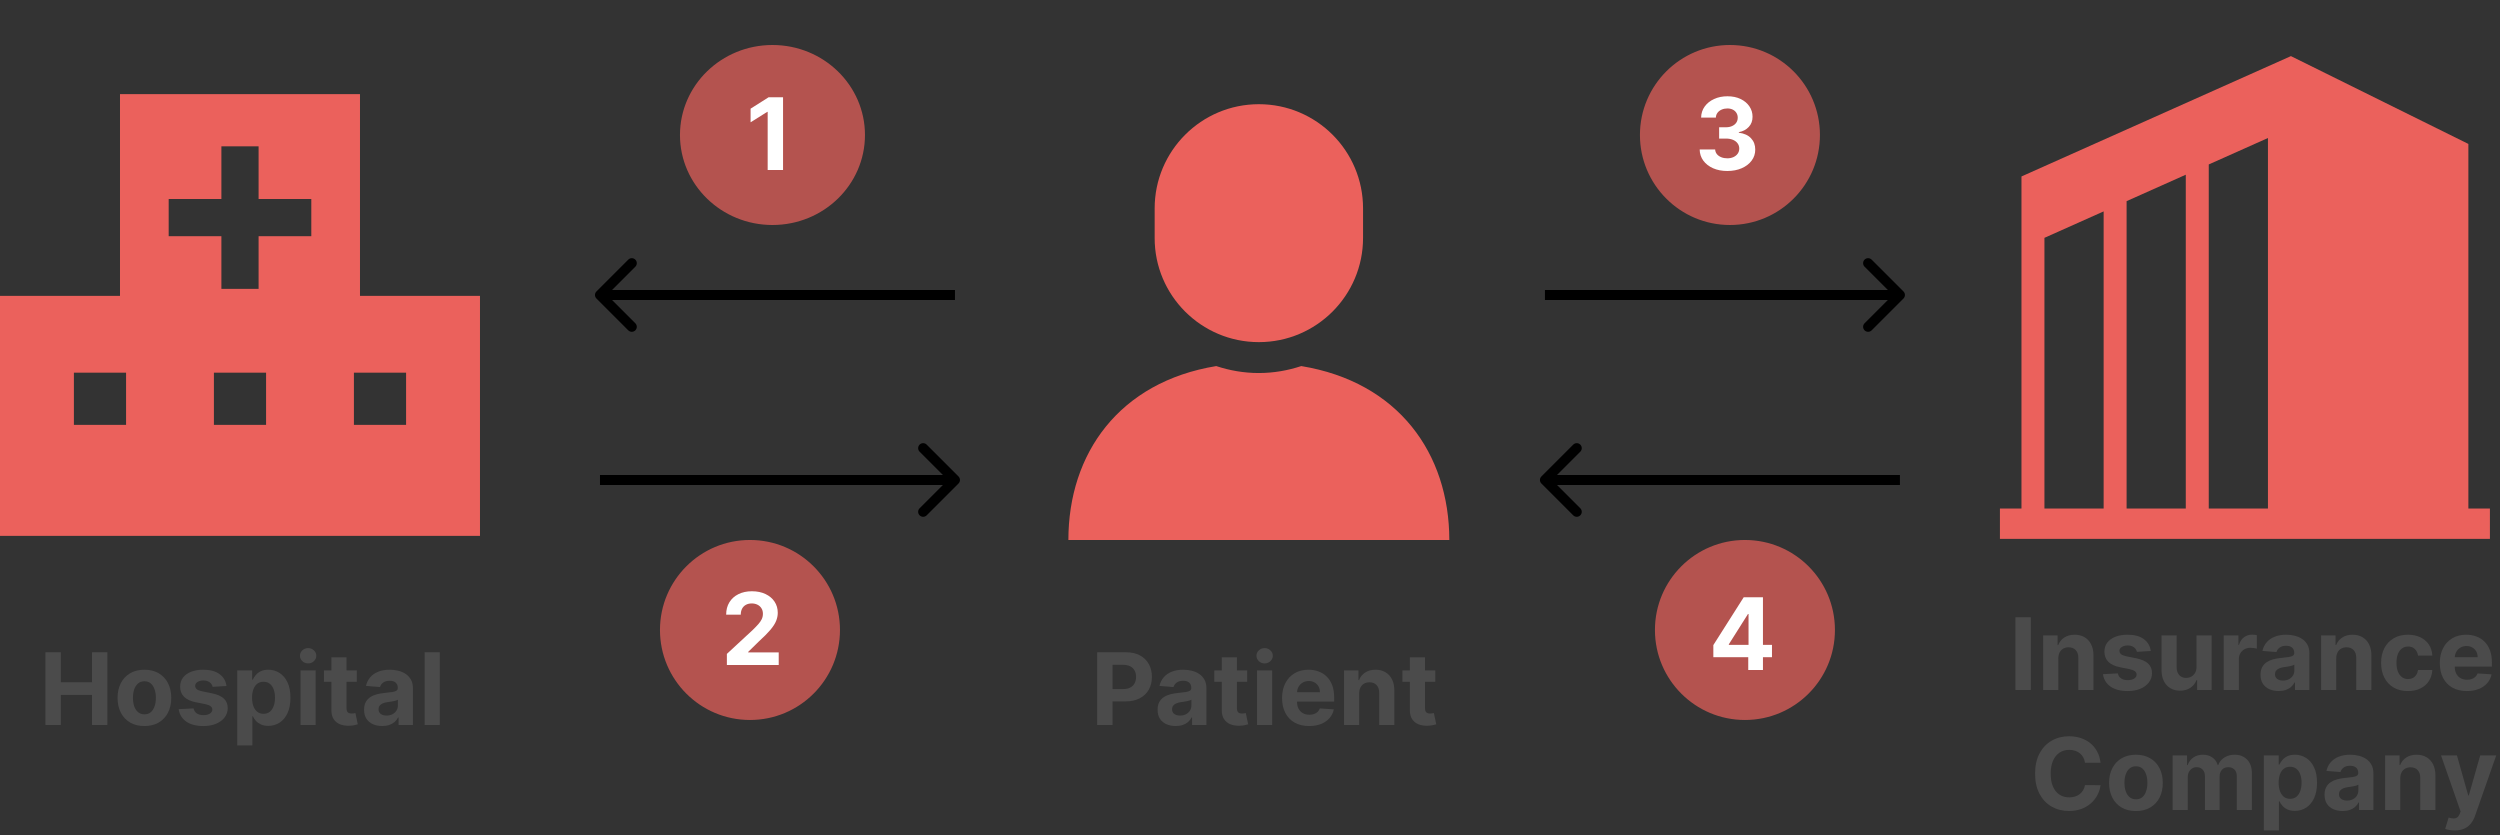 <svg width="500" height="167" viewBox="0 0 500 167" fill="none" xmlns="http://www.w3.org/2000/svg">
<rect x="0" y="0" width="500" height="167" fill="#333333" stroke="none"/>
<path d="M87.956 130.45V144.995H84.93V130.45H87.956Z" fill="#4B4B4B"/>
<path d="M76.439 145.201C75.743 145.201 75.123 145.08 74.579 144.839C74.034 144.593 73.603 144.23 73.286 143.752C72.974 143.269 72.817 142.668 72.817 141.948C72.817 141.342 72.928 140.833 73.151 140.421C73.374 140.009 73.677 139.678 74.06 139.427C74.444 139.176 74.879 138.986 75.367 138.859C75.859 138.731 76.376 138.641 76.915 138.589C77.55 138.522 78.061 138.461 78.449 138.404C78.838 138.343 79.119 138.253 79.294 138.134C79.47 138.016 79.557 137.841 79.557 137.609V137.566C79.557 137.116 79.415 136.768 79.131 136.522C78.852 136.276 78.454 136.153 77.938 136.153C77.394 136.153 76.96 136.273 76.638 136.515C76.316 136.752 76.103 137.05 75.999 137.41L73.201 137.182C73.343 136.52 73.622 135.947 74.039 135.464C74.456 134.976 74.993 134.602 75.651 134.342C76.314 134.076 77.081 133.944 77.952 133.944C78.558 133.944 79.138 134.015 79.692 134.157C80.251 134.299 80.746 134.519 81.177 134.817C81.612 135.116 81.956 135.499 82.207 135.968C82.457 136.432 82.583 136.988 82.583 137.637V144.995H79.714V143.482H79.628C79.453 143.823 79.219 144.124 78.925 144.384C78.632 144.64 78.279 144.841 77.867 144.988C77.455 145.13 76.979 145.201 76.439 145.201ZM77.306 143.113C77.751 143.113 78.144 143.025 78.485 142.85C78.826 142.67 79.093 142.429 79.287 142.126C79.482 141.823 79.579 141.479 79.579 141.096V139.938C79.484 140 79.354 140.057 79.188 140.109C79.027 140.156 78.845 140.201 78.641 140.244C78.438 140.281 78.234 140.317 78.03 140.35C77.827 140.379 77.642 140.405 77.476 140.428C77.121 140.48 76.811 140.563 76.546 140.677C76.281 140.79 76.075 140.944 75.928 141.138C75.781 141.328 75.708 141.565 75.708 141.849C75.708 142.261 75.857 142.575 76.155 142.793C76.458 143.006 76.842 143.113 77.306 143.113Z" fill="#4B4B4B"/>
<path d="M71.358 134.086V136.359H64.788V134.086H71.358ZM66.28 131.472H69.305V141.643C69.305 141.922 69.348 142.14 69.433 142.296C69.518 142.448 69.637 142.554 69.788 142.616C69.945 142.677 70.124 142.708 70.328 142.708C70.47 142.708 70.612 142.696 70.754 142.672C70.896 142.644 71.005 142.623 71.081 142.609L71.557 144.86C71.405 144.907 71.192 144.962 70.918 145.023C70.643 145.09 70.309 145.13 69.916 145.144C69.187 145.172 68.548 145.075 67.998 144.853C67.454 144.63 67.03 144.285 66.727 143.816C66.424 143.347 66.275 142.755 66.28 142.04V131.472Z" fill="#4B4B4B"/>
<path d="M60.106 144.995V134.086H63.132V144.995H60.106ZM61.626 132.68C61.176 132.68 60.79 132.531 60.468 132.232C60.151 131.929 59.992 131.567 59.992 131.146C59.992 130.729 60.151 130.371 60.468 130.073C60.79 129.77 61.176 129.619 61.626 129.619C62.076 129.619 62.459 129.77 62.776 130.073C63.099 130.371 63.26 130.729 63.26 131.146C63.26 131.567 63.099 131.929 62.776 132.232C62.459 132.531 62.076 132.68 61.626 132.68Z" fill="#4B4B4B"/>
<path d="M47.45 149.086V134.086H50.433V135.918H50.568C50.7 135.625 50.892 135.326 51.143 135.023C51.399 134.716 51.73 134.46 52.137 134.256C52.549 134.048 53.061 133.944 53.671 133.944C54.467 133.944 55.201 134.152 55.873 134.569C56.545 134.981 57.083 135.603 57.485 136.437C57.888 137.265 58.089 138.305 58.089 139.555C58.089 140.771 57.892 141.799 57.499 142.637C57.111 143.47 56.581 144.102 55.909 144.533C55.241 144.959 54.493 145.173 53.664 145.173C53.077 145.173 52.578 145.075 52.166 144.881C51.758 144.687 51.425 144.443 51.164 144.15C50.904 143.852 50.705 143.551 50.568 143.248H50.475V149.086H47.45ZM50.411 139.54C50.411 140.189 50.501 140.755 50.681 141.238C50.861 141.721 51.122 142.097 51.463 142.367C51.803 142.632 52.218 142.765 52.706 142.765C53.198 142.765 53.615 142.63 53.956 142.36C54.296 142.085 54.554 141.707 54.73 141.224C54.91 140.736 54.999 140.175 54.999 139.54C54.999 138.911 54.912 138.357 54.737 137.879C54.562 137.4 54.303 137.026 53.963 136.756C53.622 136.486 53.203 136.352 52.706 136.352C52.213 136.352 51.796 136.482 51.456 136.742C51.119 137.003 50.861 137.372 50.681 137.85C50.501 138.328 50.411 138.892 50.411 139.54Z" fill="#4B4B4B"/>
<path d="M45.296 137.197L42.526 137.367C42.479 137.13 42.377 136.917 42.221 136.728C42.065 136.534 41.858 136.38 41.603 136.266C41.352 136.148 41.051 136.089 40.701 136.089C40.232 136.089 39.837 136.188 39.515 136.387C39.193 136.581 39.032 136.842 39.032 137.168C39.032 137.429 39.136 137.649 39.344 137.829C39.553 138.009 39.91 138.153 40.417 138.262L42.391 138.66C43.452 138.878 44.242 139.228 44.763 139.711C45.284 140.194 45.545 140.828 45.545 141.614C45.545 142.329 45.334 142.957 44.913 143.496C44.496 144.036 43.923 144.458 43.194 144.761C42.469 145.059 41.634 145.208 40.687 145.208C39.242 145.208 38.092 144.907 37.235 144.306C36.383 143.7 35.883 142.876 35.736 141.834L38.712 141.678C38.802 142.119 39.02 142.455 39.366 142.687C39.711 142.914 40.154 143.028 40.694 143.028C41.224 143.028 41.65 142.926 41.972 142.722C42.299 142.514 42.465 142.246 42.469 141.92C42.465 141.645 42.349 141.42 42.121 141.245C41.894 141.065 41.544 140.928 41.07 140.833L39.181 140.457C38.116 140.244 37.322 139.874 36.802 139.349C36.286 138.823 36.028 138.153 36.028 137.339C36.028 136.638 36.217 136.034 36.596 135.528C36.979 135.021 37.517 134.63 38.208 134.356C38.904 134.081 39.718 133.944 40.651 133.944C42.029 133.944 43.113 134.235 43.904 134.817C44.699 135.4 45.163 136.193 45.296 137.197Z" fill="#4B4B4B"/>
<path d="M28.883 145.208C27.779 145.208 26.825 144.974 26.02 144.505C25.22 144.031 24.602 143.373 24.167 142.53C23.731 141.683 23.513 140.7 23.513 139.583C23.513 138.456 23.731 137.471 24.167 136.629C24.602 135.781 25.22 135.123 26.02 134.654C26.825 134.181 27.779 133.944 28.883 133.944C29.986 133.944 30.938 134.181 31.738 134.654C32.543 135.123 33.163 135.781 33.599 136.629C34.034 137.471 34.252 138.456 34.252 139.583C34.252 140.7 34.034 141.683 33.599 142.53C33.163 143.373 32.543 144.031 31.738 144.505C30.938 144.974 29.986 145.208 28.883 145.208ZM28.897 142.864C29.399 142.864 29.818 142.722 30.154 142.438C30.49 142.149 30.743 141.756 30.914 141.259C31.089 140.762 31.177 140.196 31.177 139.562C31.177 138.927 31.089 138.361 30.914 137.864C30.743 137.367 30.49 136.974 30.154 136.685C29.818 136.396 29.399 136.252 28.897 136.252C28.39 136.252 27.964 136.396 27.618 136.685C27.277 136.974 27.02 137.367 26.844 137.864C26.674 138.361 26.589 138.927 26.589 139.562C26.589 140.196 26.674 140.762 26.844 141.259C27.02 141.756 27.277 142.149 27.618 142.438C27.964 142.722 28.39 142.864 28.897 142.864Z" fill="#4B4B4B"/>
<path d="M9.089 144.995V130.45H12.164V136.451H18.407V130.45H21.475V144.995H18.407V138.987H12.164V144.995H9.089Z" fill="#4B4B4B"/>
<path d="M287.052 134.086V136.359H280.482V134.086H287.052ZM281.973 131.472H284.999V141.643C284.999 141.922 285.042 142.14 285.127 142.296C285.212 142.448 285.33 142.554 285.482 142.616C285.638 142.677 285.818 142.708 286.022 142.708C286.164 142.708 286.306 142.696 286.448 142.672C286.59 142.644 286.699 142.623 286.775 142.609L287.25 144.86C287.099 144.907 286.886 144.962 286.611 145.023C286.337 145.09 286.003 145.13 285.61 145.144C284.881 145.172 284.241 145.075 283.692 144.853C283.148 144.63 282.724 144.285 282.421 143.816C282.118 143.347 281.969 142.755 281.973 142.04V131.472Z" fill="#4B4B4B"/>
<path d="M271.833 138.688V144.995H268.808V134.086H271.691V136.011H271.819C272.06 135.376 272.465 134.874 273.033 134.505C273.602 134.131 274.291 133.944 275.1 133.944C275.858 133.944 276.518 134.11 277.082 134.441C277.645 134.772 278.083 135.246 278.396 135.861C278.708 136.472 278.864 137.201 278.864 138.049V144.995H275.839V138.589C275.844 137.921 275.673 137.4 275.327 137.026C274.982 136.647 274.506 136.458 273.9 136.458C273.493 136.458 273.133 136.546 272.82 136.721C272.513 136.896 272.271 137.152 272.096 137.488C271.926 137.819 271.838 138.219 271.833 138.688Z" fill="#4B4B4B"/>
<path d="M261.826 145.208C260.704 145.208 259.738 144.981 258.928 144.526C258.123 144.067 257.503 143.418 257.067 142.58C256.632 141.737 256.414 140.741 256.414 139.59C256.414 138.468 256.632 137.483 257.067 136.636C257.503 135.788 258.116 135.128 258.907 134.654C259.702 134.181 260.635 133.944 261.705 133.944C262.425 133.944 263.095 134.06 263.715 134.292C264.34 134.519 264.885 134.862 265.349 135.322C265.817 135.781 266.182 136.359 266.442 137.055C266.703 137.746 266.833 138.556 266.833 139.484V140.315H257.621V138.44H263.985C263.985 138.004 263.89 137.618 263.701 137.282C263.512 136.946 263.249 136.683 262.913 136.494C262.581 136.299 262.195 136.202 261.755 136.202C261.296 136.202 260.888 136.309 260.533 136.522C260.183 136.73 259.908 137.012 259.71 137.367C259.511 137.718 259.409 138.108 259.404 138.539V140.322C259.404 140.861 259.504 141.328 259.702 141.721C259.906 142.114 260.192 142.417 260.562 142.63C260.931 142.843 261.369 142.95 261.876 142.95C262.212 142.95 262.52 142.902 262.799 142.807C263.078 142.713 263.317 142.571 263.516 142.381C263.715 142.192 263.867 141.96 263.971 141.685L266.769 141.87C266.627 142.542 266.336 143.129 265.896 143.631C265.46 144.129 264.897 144.517 264.205 144.796C263.519 145.071 262.726 145.208 261.826 145.208Z" fill="#4B4B4B"/>
<path d="M251.405 144.995V134.086H254.431V144.995H251.405ZM252.925 132.68C252.475 132.68 252.089 132.531 251.767 132.232C251.45 131.929 251.292 131.567 251.292 131.146C251.292 130.729 251.45 130.371 251.767 130.073C252.089 129.77 252.475 129.619 252.925 129.619C253.375 129.619 253.758 129.77 254.076 130.073C254.398 130.371 254.559 130.729 254.559 131.146C254.559 131.567 254.398 131.929 254.076 132.232C253.758 132.531 253.375 132.68 252.925 132.68Z" fill="#4B4B4B"/>
<path d="M249.434 134.086V136.359H242.865V134.086H249.434ZM244.356 131.472H247.382V141.643C247.382 141.922 247.424 142.14 247.51 142.296C247.595 142.448 247.713 142.554 247.865 142.616C248.021 142.677 248.201 142.708 248.405 142.708C248.547 142.708 248.689 142.696 248.831 142.672C248.973 142.644 249.082 142.623 249.157 142.609L249.633 144.86C249.482 144.907 249.269 144.962 248.994 145.023C248.719 145.09 248.386 145.13 247.993 145.144C247.263 145.172 246.624 145.075 246.075 144.853C245.53 144.63 245.107 144.285 244.804 143.816C244.501 143.347 244.351 142.755 244.356 142.04V131.472Z" fill="#4B4B4B"/>
<path d="M235.141 145.201C234.445 145.201 233.825 145.08 233.28 144.839C232.736 144.593 232.305 144.23 231.988 143.752C231.675 143.269 231.519 142.668 231.519 141.948C231.519 141.342 231.63 140.833 231.853 140.421C232.075 140.009 232.378 139.678 232.762 139.427C233.145 139.176 233.581 138.986 234.069 138.859C234.561 138.731 235.077 138.641 235.617 138.589C236.251 138.522 236.763 138.461 237.151 138.404C237.539 138.343 237.821 138.253 237.996 138.134C238.171 138.016 238.259 137.841 238.259 137.609V137.566C238.259 137.116 238.117 136.768 237.833 136.522C237.553 136.276 237.156 136.153 236.64 136.153C236.095 136.153 235.662 136.273 235.34 136.515C235.018 136.752 234.805 137.05 234.701 137.41L231.902 137.182C232.044 136.52 232.324 135.947 232.74 135.464C233.157 134.976 233.694 134.602 234.353 134.342C235.015 134.076 235.783 133.944 236.654 133.944C237.26 133.944 237.84 134.015 238.394 134.157C238.953 134.299 239.447 134.519 239.878 134.817C240.314 135.116 240.657 135.499 240.908 135.968C241.159 136.432 241.284 136.988 241.284 137.637V144.995H238.415V143.482H238.33C238.155 143.823 237.92 144.124 237.627 144.384C237.333 144.64 236.98 144.841 236.569 144.988C236.157 145.13 235.681 145.201 235.141 145.201ZM236.007 143.113C236.453 143.113 236.846 143.025 237.186 142.85C237.527 142.67 237.795 142.429 237.989 142.126C238.183 141.823 238.28 141.479 238.28 141.096V139.938C238.185 140 238.055 140.057 237.89 140.109C237.729 140.156 237.546 140.201 237.343 140.244C237.139 140.281 236.935 140.317 236.732 140.35C236.528 140.379 236.344 140.405 236.178 140.428C235.823 140.48 235.513 140.563 235.247 140.677C234.982 140.79 234.776 140.944 234.63 141.138C234.483 141.328 234.409 141.565 234.409 141.849C234.409 142.261 234.559 142.575 234.857 142.793C235.16 143.006 235.543 143.113 236.007 143.113Z" fill="#4B4B4B"/>
<path d="M219.431 144.995V130.45H225.169C226.273 130.45 227.213 130.66 227.989 131.082C228.766 131.498 229.357 132.078 229.765 132.822C230.177 133.561 230.382 134.413 230.382 135.379C230.382 136.345 230.174 137.197 229.757 137.936C229.341 138.674 228.737 139.249 227.946 139.661C227.16 140.073 226.209 140.279 225.091 140.279H221.434V137.815H224.594C225.186 137.815 225.674 137.713 226.057 137.509C226.445 137.301 226.734 137.015 226.924 136.65C227.118 136.281 227.215 135.857 227.215 135.379C227.215 134.896 227.118 134.474 226.924 134.114C226.734 133.75 226.445 133.468 226.057 133.269C225.669 133.066 225.177 132.964 224.58 132.964H222.506V144.995H219.431Z" fill="#4B4B4B"/>
<path d="M490.942 166.086C490.558 166.086 490.198 166.056 489.862 165.994C489.531 165.937 489.256 165.864 489.038 165.774L489.72 163.515C490.075 163.624 490.395 163.683 490.679 163.693C490.968 163.702 491.216 163.636 491.425 163.494C491.638 163.352 491.81 163.111 491.943 162.77L492.121 162.308L488.207 151.086H491.389L493.648 159.098H493.761L496.041 151.086H499.244L495.004 163.174C494.801 163.762 494.524 164.273 494.173 164.709C493.828 165.149 493.39 165.487 492.859 165.724C492.329 165.966 491.69 166.086 490.942 166.086Z" fill="#4B4B4B"/>
<path d="M480.049 155.689V161.995H477.023V151.086H479.906V153.011H480.034C480.276 152.377 480.681 151.875 481.249 151.505C481.817 151.131 482.506 150.944 483.316 150.944C484.073 150.944 484.734 151.11 485.297 151.441C485.861 151.773 486.299 152.246 486.611 152.862C486.924 153.473 487.08 154.202 487.08 155.049V161.995H484.054V155.589C484.059 154.922 483.888 154.401 483.543 154.027C483.197 153.648 482.721 153.459 482.115 153.459C481.708 153.459 481.348 153.546 481.036 153.721C480.728 153.897 480.486 154.152 480.311 154.488C480.141 154.82 480.053 155.22 480.049 155.689Z" fill="#4B4B4B"/>
<path d="M468.532 162.201C467.836 162.201 467.216 162.081 466.672 161.839C466.127 161.593 465.696 161.231 465.379 160.753C465.066 160.27 464.91 159.668 464.91 158.949C464.91 158.343 465.021 157.834 465.244 157.422C465.467 157.01 465.77 156.678 466.153 156.427C466.537 156.176 466.972 155.987 467.46 155.859C467.952 155.731 468.468 155.641 469.008 155.589C469.643 155.523 470.154 155.461 470.542 155.405C470.931 155.343 471.212 155.253 471.387 155.135C471.563 155.016 471.65 154.841 471.65 154.609V154.566C471.65 154.117 471.508 153.769 471.224 153.522C470.945 153.276 470.547 153.153 470.031 153.153C469.486 153.153 469.053 153.274 468.731 153.515C468.409 153.752 468.196 154.05 468.092 154.41L465.294 154.183C465.436 153.52 465.715 152.947 466.132 152.464C466.548 151.977 467.086 151.602 467.744 151.342C468.407 151.077 469.174 150.944 470.045 150.944C470.651 150.944 471.231 151.015 471.785 151.157C472.344 151.299 472.839 151.52 473.27 151.818C473.705 152.116 474.048 152.5 474.299 152.968C474.55 153.432 474.676 153.989 474.676 154.638V161.995H471.806V160.483H471.721C471.546 160.824 471.312 161.124 471.018 161.385C470.725 161.64 470.372 161.842 469.96 161.988C469.548 162.13 469.072 162.201 468.532 162.201ZM469.399 160.113C469.844 160.113 470.237 160.026 470.578 159.851C470.919 159.671 471.186 159.429 471.38 159.126C471.574 158.823 471.672 158.48 471.672 158.096V156.939C471.577 157 471.447 157.057 471.281 157.109C471.12 157.156 470.938 157.201 470.734 157.244C470.53 157.282 470.327 157.317 470.123 157.351C469.92 157.379 469.735 157.405 469.569 157.429C469.214 157.481 468.904 157.564 468.639 157.677C468.374 157.791 468.168 157.945 468.021 158.139C467.874 158.328 467.801 158.565 467.801 158.849C467.801 159.261 467.95 159.576 468.248 159.794C468.551 160.007 468.935 160.113 469.399 160.113Z" fill="#4B4B4B"/>
<path d="M452.765 166.086V151.086H455.748V152.919H455.883C456.016 152.625 456.207 152.327 456.458 152.024C456.714 151.716 457.045 151.46 457.453 151.257C457.865 151.049 458.376 150.944 458.987 150.944C459.782 150.944 460.516 151.153 461.188 151.569C461.861 151.981 462.398 152.604 462.801 153.437C463.203 154.266 463.404 155.305 463.404 156.555C463.404 157.772 463.208 158.799 462.815 159.638C462.427 160.471 461.896 161.103 461.224 161.534C460.556 161.96 459.808 162.173 458.98 162.173C458.393 162.173 457.893 162.076 457.481 161.882C457.074 161.688 456.74 161.444 456.48 161.15C456.219 160.852 456.02 160.551 455.883 160.248H455.791V166.086H452.765ZM455.727 156.541C455.727 157.19 455.817 157.755 455.997 158.238C456.177 158.721 456.437 159.098 456.778 159.368C457.119 159.633 457.533 159.765 458.021 159.765C458.513 159.765 458.93 159.63 459.271 159.361C459.612 159.086 459.87 158.707 460.045 158.224C460.225 157.736 460.315 157.175 460.315 156.541C460.315 155.911 460.227 155.357 460.052 154.879C459.877 154.401 459.619 154.027 459.278 153.757C458.937 153.487 458.518 153.352 458.021 153.352C457.528 153.352 457.112 153.482 456.771 153.743C456.435 154.003 456.177 154.372 455.997 154.851C455.817 155.329 455.727 155.892 455.727 156.541Z" fill="#4B4B4B"/>
<path d="M434.523 161.995V151.086H437.407V153.011H437.534C437.762 152.372 438.14 151.868 438.671 151.498C439.201 151.129 439.836 150.944 440.574 150.944C441.322 150.944 441.959 151.131 442.485 151.505C443.01 151.875 443.361 152.377 443.536 153.011H443.649C443.872 152.386 444.274 151.887 444.857 151.513C445.444 151.134 446.138 150.944 446.938 150.944C447.956 150.944 448.782 151.269 449.417 151.917C450.056 152.561 450.375 153.475 450.375 154.659V161.995H447.357V155.255C447.357 154.649 447.196 154.195 446.874 153.892C446.552 153.589 446.149 153.437 445.667 153.437C445.117 153.437 444.689 153.612 444.381 153.963C444.073 154.308 443.919 154.765 443.919 155.334V161.995H440.986V155.191C440.986 154.656 440.832 154.23 440.524 153.913C440.221 153.596 439.821 153.437 439.324 153.437C438.988 153.437 438.685 153.522 438.415 153.693C438.15 153.859 437.939 154.093 437.783 154.396C437.627 154.694 437.549 155.045 437.549 155.447V161.995H434.523Z" fill="#4B4B4B"/>
<path d="M427.186 162.209C426.083 162.209 425.129 161.974 424.324 161.505C423.524 161.032 422.906 160.374 422.47 159.531C422.035 158.683 421.817 157.701 421.817 156.584C421.817 155.457 422.035 154.472 422.47 153.629C422.906 152.781 423.524 152.123 424.324 151.655C425.129 151.181 426.083 150.944 427.186 150.944C428.29 150.944 429.241 151.181 430.041 151.655C430.846 152.123 431.467 152.781 431.902 153.629C432.338 154.472 432.556 155.457 432.556 156.584C432.556 157.701 432.338 158.683 431.902 159.531C431.467 160.374 430.846 161.032 430.041 161.505C429.241 161.974 428.29 162.209 427.186 162.209ZM427.201 159.865C427.702 159.865 428.121 159.723 428.458 159.439C428.794 159.15 429.047 158.757 429.218 158.26C429.393 157.763 429.48 157.197 429.48 156.562C429.48 155.928 429.393 155.362 429.218 154.865C429.047 154.368 428.794 153.975 428.458 153.686C428.121 153.397 427.702 153.253 427.201 153.253C426.694 153.253 426.268 153.397 425.922 153.686C425.581 153.975 425.323 154.368 425.148 154.865C424.978 155.362 424.892 155.928 424.892 156.562C424.892 157.197 424.978 157.763 425.148 158.26C425.323 158.757 425.581 159.15 425.922 159.439C426.268 159.723 426.694 159.865 427.201 159.865Z" fill="#4B4B4B"/>
<path d="M420.109 152.543H416.998C416.941 152.14 416.825 151.783 416.65 151.47C416.475 151.153 416.25 150.883 415.975 150.661C415.701 150.438 415.384 150.268 415.024 150.149C414.669 150.031 414.283 149.972 413.866 149.972C413.113 149.972 412.458 150.159 411.899 150.533C411.34 150.902 410.907 151.442 410.599 152.152C410.291 152.858 410.137 153.715 410.137 154.723C410.137 155.76 410.291 156.631 410.599 157.337C410.912 158.042 411.347 158.575 411.906 158.935C412.465 159.295 413.111 159.474 413.845 159.474C414.257 159.474 414.638 159.42 414.988 159.311C415.343 159.202 415.658 159.044 415.933 158.835C416.208 158.622 416.435 158.364 416.615 158.061C416.799 157.758 416.927 157.412 416.998 157.024L420.109 157.038C420.029 157.706 419.827 158.35 419.505 158.97C419.188 159.586 418.76 160.137 418.22 160.625C417.685 161.108 417.046 161.492 416.302 161.776C415.564 162.055 414.728 162.195 413.795 162.195C412.498 162.195 411.338 161.901 410.315 161.314C409.297 160.727 408.492 159.877 407.9 158.764C407.313 157.652 407.02 156.304 407.02 154.723C407.02 153.137 407.318 151.787 407.914 150.675C408.511 149.562 409.321 148.715 410.343 148.132C411.366 147.545 412.517 147.251 413.795 147.251C414.638 147.251 415.419 147.37 416.139 147.607C416.863 147.843 417.505 148.189 418.064 148.644C418.622 149.093 419.077 149.645 419.427 150.298C419.782 150.952 420.01 151.7 420.109 152.543Z" fill="#4B4B4B"/>
<path d="M493.372 138.209C492.249 138.209 491.284 137.981 490.474 137.527C489.669 137.067 489.049 136.419 488.613 135.581C488.178 134.738 487.96 133.741 487.96 132.591C487.96 131.468 488.178 130.484 488.613 129.636C489.049 128.789 489.662 128.128 490.453 127.655C491.248 127.181 492.181 126.944 493.251 126.944C493.971 126.944 494.641 127.06 495.261 127.292C495.886 127.52 496.43 127.863 496.894 128.322C497.363 128.781 497.728 129.359 497.988 130.055C498.249 130.746 498.379 131.556 498.379 132.484V133.315H489.167V131.44H495.531C495.531 131.004 495.436 130.619 495.247 130.282C495.057 129.946 494.794 129.683 494.458 129.494C494.127 129.3 493.741 129.203 493.301 129.203C492.841 129.203 492.434 129.309 492.079 129.522C491.729 129.731 491.454 130.013 491.255 130.368C491.056 130.718 490.955 131.109 490.95 131.54V133.322C490.95 133.862 491.049 134.328 491.248 134.721C491.452 135.114 491.738 135.417 492.107 135.63C492.477 135.843 492.915 135.95 493.421 135.95C493.758 135.95 494.065 135.903 494.345 135.808C494.624 135.713 494.863 135.571 495.062 135.382C495.261 135.192 495.412 134.96 495.517 134.686L498.315 134.87C498.173 135.543 497.882 136.13 497.441 136.632C497.006 137.129 496.442 137.517 495.751 137.797C495.064 138.071 494.271 138.209 493.372 138.209Z" fill="#4B4B4B"/>
<path d="M481.591 138.209C480.473 138.209 479.512 137.972 478.707 137.498C477.907 137.02 477.292 136.357 476.861 135.51C476.435 134.662 476.221 133.687 476.221 132.584C476.221 131.466 476.437 130.486 476.868 129.643C477.303 128.796 477.921 128.135 478.721 127.662C479.522 127.183 480.473 126.944 481.577 126.944C482.528 126.944 483.362 127.117 484.077 127.463C484.792 127.808 485.357 128.294 485.774 128.919C486.191 129.544 486.42 130.278 486.463 131.12H483.608C483.527 130.576 483.314 130.138 482.969 129.807C482.628 129.47 482.18 129.302 481.626 129.302C481.158 129.302 480.748 129.43 480.398 129.686C480.052 129.937 479.782 130.304 479.588 130.787C479.394 131.27 479.297 131.854 479.297 132.541C479.297 133.237 479.391 133.829 479.581 134.316C479.775 134.804 480.047 135.176 480.398 135.432C480.748 135.687 481.158 135.815 481.626 135.815C481.972 135.815 482.282 135.744 482.557 135.602C482.836 135.46 483.066 135.254 483.246 134.984C483.43 134.709 483.551 134.38 483.608 133.997H486.463C486.416 134.83 486.188 135.564 485.781 136.199C485.379 136.828 484.822 137.321 484.112 137.676C483.402 138.031 482.561 138.209 481.591 138.209Z" fill="#4B4B4B"/>
<path d="M467.246 131.689V137.995H464.22V127.086H467.104V129.011H467.232C467.473 128.377 467.878 127.875 468.446 127.505C469.014 127.131 469.703 126.944 470.513 126.944C471.27 126.944 471.931 127.11 472.494 127.441C473.058 127.773 473.496 128.246 473.808 128.862C474.121 129.473 474.277 130.202 474.277 131.049V137.995H471.251V131.589C471.256 130.922 471.086 130.401 470.74 130.027C470.394 129.648 469.919 129.459 469.313 129.459C468.905 129.459 468.546 129.546 468.233 129.721C467.925 129.897 467.684 130.152 467.509 130.488C467.338 130.82 467.251 131.22 467.246 131.689Z" fill="#4B4B4B"/>
<path d="M455.73 138.201C455.034 138.201 454.413 138.081 453.869 137.839C453.324 137.593 452.893 137.231 452.576 136.753C452.264 136.27 452.107 135.668 452.107 134.949C452.107 134.343 452.219 133.834 452.441 133.422C452.664 133.01 452.967 132.678 453.35 132.427C453.734 132.176 454.169 131.987 454.657 131.859C455.15 131.731 455.666 131.641 456.205 131.589C456.84 131.523 457.351 131.461 457.74 131.405C458.128 131.343 458.41 131.253 458.585 131.135C458.76 131.016 458.847 130.841 458.847 130.609V130.566C458.847 130.117 458.705 129.769 458.421 129.522C458.142 129.276 457.744 129.153 457.228 129.153C456.684 129.153 456.25 129.274 455.928 129.515C455.606 129.752 455.393 130.05 455.289 130.41L452.491 130.183C452.633 129.52 452.912 128.947 453.329 128.464C453.746 127.977 454.283 127.602 454.941 127.342C455.604 127.077 456.371 126.944 457.242 126.944C457.848 126.944 458.428 127.015 458.982 127.157C459.541 127.299 460.036 127.52 460.467 127.818C460.902 128.116 461.246 128.5 461.497 128.968C461.748 129.432 461.873 129.989 461.873 130.638V137.995H459.004V136.483H458.919C458.743 136.824 458.509 137.124 458.215 137.385C457.922 137.64 457.569 137.842 457.157 137.988C456.745 138.13 456.269 138.201 455.73 138.201ZM456.596 136.113C457.041 136.113 457.434 136.026 457.775 135.851C458.116 135.671 458.383 135.429 458.578 135.126C458.772 134.823 458.869 134.48 458.869 134.096V132.939C458.774 133 458.644 133.057 458.478 133.109C458.317 133.156 458.135 133.201 457.931 133.244C457.728 133.282 457.524 133.317 457.32 133.351C457.117 133.379 456.932 133.405 456.767 133.429C456.411 133.481 456.101 133.564 455.836 133.677C455.571 133.791 455.365 133.945 455.218 134.139C455.071 134.328 454.998 134.565 454.998 134.849C454.998 135.261 455.147 135.576 455.445 135.794C455.749 136.007 456.132 136.113 456.596 136.113Z" fill="#4B4B4B"/>
<path d="M444.748 137.996V127.086H447.681V128.99H447.794C447.993 128.313 448.327 127.801 448.796 127.456C449.265 127.105 449.804 126.93 450.415 126.93C450.567 126.93 450.73 126.94 450.905 126.959C451.08 126.978 451.234 127.004 451.367 127.037V129.721C451.225 129.679 451.028 129.641 450.777 129.608C450.526 129.575 450.297 129.558 450.088 129.558C449.643 129.558 449.246 129.655 448.895 129.849C448.55 130.039 448.275 130.304 448.071 130.645C447.873 130.986 447.773 131.379 447.773 131.824V137.996H444.748Z" fill="#4B4B4B"/>
<path d="M439.302 133.351V127.086H442.328V137.996H439.423V136.014H439.309C439.063 136.653 438.653 137.167 438.08 137.555C437.512 137.943 436.819 138.138 435.999 138.138C435.27 138.138 434.629 137.972 434.075 137.64C433.521 137.309 433.088 136.838 432.775 136.227C432.467 135.616 432.311 134.885 432.306 134.032V127.086H435.332V133.493C435.337 134.137 435.509 134.646 435.85 135.02C436.191 135.394 436.648 135.581 437.221 135.581C437.586 135.581 437.927 135.498 438.244 135.332C438.561 135.162 438.817 134.911 439.011 134.579C439.21 134.248 439.307 133.838 439.302 133.351Z" fill="#4B4B4B"/>
<path d="M430.152 130.197L427.383 130.368C427.335 130.131 427.233 129.918 427.077 129.728C426.921 129.534 426.715 129.38 426.459 129.267C426.208 129.148 425.908 129.089 425.557 129.089C425.089 129.089 424.693 129.189 424.371 129.388C424.049 129.582 423.888 129.842 423.888 130.169C423.888 130.429 423.992 130.649 424.201 130.829C424.409 131.009 424.767 131.154 425.273 131.263L427.248 131.66C428.308 131.878 429.099 132.228 429.62 132.711C430.141 133.194 430.401 133.829 430.401 134.615C430.401 135.33 430.19 135.957 429.769 136.497C429.352 137.037 428.779 137.458 428.05 137.761C427.326 138.059 426.49 138.209 425.543 138.209C424.099 138.209 422.948 137.908 422.091 137.307C421.239 136.7 420.74 135.877 420.593 134.835L423.569 134.679C423.659 135.119 423.876 135.455 424.222 135.687C424.568 135.915 425.01 136.028 425.55 136.028C426.08 136.028 426.507 135.926 426.829 135.723C427.155 135.514 427.321 135.247 427.326 134.92C427.321 134.646 427.205 134.421 426.978 134.245C426.75 134.066 426.4 133.928 425.927 133.834L424.037 133.457C422.972 133.244 422.179 132.875 421.658 132.349C421.142 131.824 420.884 131.154 420.884 130.339C420.884 129.638 421.073 129.035 421.452 128.528C421.836 128.022 422.373 127.631 423.064 127.356C423.76 127.082 424.575 126.944 425.508 126.944C426.885 126.944 427.97 127.236 428.76 127.818C429.556 128.4 430.02 129.193 430.152 130.197Z" fill="#4B4B4B"/>
<path d="M411.66 131.689V137.995H408.634V127.086H411.518V129.011H411.646C411.887 128.377 412.292 127.875 412.86 127.505C413.428 127.131 414.117 126.944 414.927 126.944C415.685 126.944 416.345 127.11 416.909 127.441C417.472 127.773 417.91 128.246 418.222 128.862C418.535 129.473 418.691 130.202 418.691 131.049V137.995H415.666V131.589C415.67 130.922 415.5 130.401 415.154 130.027C414.809 129.648 414.333 129.459 413.727 129.459C413.32 129.459 412.96 129.546 412.647 129.721C412.339 129.897 412.098 130.152 411.923 130.488C411.752 130.82 411.665 131.22 411.66 131.689Z" fill="#4B4B4B"/>
<path d="M406.161 123.45V137.996H403.086V123.45H406.161Z" fill="#4B4B4B"/>
<path fill-rule="evenodd" clip-rule="evenodd" d="M185.336 88.925L191.7 95.289C192.091 95.68 192.091 96.313 191.7 96.703L185.336 103.067C184.946 103.458 184.312 103.458 183.922 103.067C183.531 102.677 183.531 102.044 183.922 101.653L188.579 96.996L119.996 96.996L119.996 94.996L188.579 94.996L183.922 90.339C183.531 89.949 183.531 89.316 183.922 88.925C184.312 88.535 184.946 88.535 185.336 88.925Z" fill="black"/>
<path fill-rule="evenodd" clip-rule="evenodd" d="M374.329 51.927L380.693 58.291C381.084 58.681 381.084 59.314 380.693 59.705L374.329 66.069C373.939 66.459 373.306 66.459 372.915 66.069C372.525 65.678 372.525 65.045 372.915 64.655L377.572 59.998L308.989 59.998L308.989 57.998L377.572 57.998L372.915 53.341C372.525 52.95 372.525 52.317 372.915 51.927C373.306 51.536 373.939 51.536 374.329 51.927Z" fill="black"/>
<path fill-rule="evenodd" clip-rule="evenodd" d="M125.652 66.069L119.289 59.705C118.898 59.314 118.898 58.681 119.289 58.291L125.652 51.927C126.043 51.536 126.676 51.536 127.067 51.927C127.457 52.317 127.457 52.95 127.067 53.341L122.41 57.998L190.993 57.998L190.993 59.998L122.41 59.998L127.067 64.655C127.457 65.045 127.457 65.678 127.067 66.069C126.676 66.459 126.043 66.459 125.652 66.069Z" fill="black"/>
<path fill-rule="evenodd" clip-rule="evenodd" d="M314.646 103.067L308.282 96.704C307.891 96.313 307.891 95.68 308.282 95.289L314.646 88.925C315.036 88.535 315.669 88.535 316.06 88.925C316.45 89.316 316.45 89.949 316.06 90.34L311.403 94.996L379.986 94.996L379.986 96.996L311.403 96.996L316.06 101.653C316.45 102.044 316.45 102.677 316.06 103.067C315.669 103.458 315.036 103.458 314.646 103.067Z" fill="black"/>
<path d="M172.994 26.999C172.994 36.94 164.711 44.999 154.494 44.999C144.278 44.999 135.995 36.94 135.995 26.999C135.995 17.059 144.278 9 154.494 9C164.711 9 172.994 17.059 172.994 26.999Z" fill="#EB615C" fill-opacity="0.7"/>
<path d="M363.987 26.999C363.987 36.94 355.928 44.999 345.987 44.999C336.047 44.999 327.988 36.94 327.988 26.999C327.988 17.059 336.047 9 345.987 9C355.928 9 363.987 17.059 363.987 26.999Z" fill="#EB615C" fill-opacity="0.7"/>
<path d="M167.994 125.995C167.994 135.936 159.935 143.995 149.994 143.995C140.054 143.995 131.995 135.936 131.995 125.995C131.995 116.055 140.054 107.996 149.994 107.996C159.935 107.996 167.994 116.055 167.994 125.995Z" fill="#EB615C" fill-opacity="0.7"/>
<path d="M366.987 125.995C366.987 135.936 358.928 143.995 348.987 143.995C339.046 143.995 330.988 135.936 330.988 125.995C330.988 116.055 339.046 107.996 348.987 107.996C358.928 107.996 366.987 116.055 366.987 125.995Z" fill="#EB615C" fill-opacity="0.7"/>
<path d="M156.609 19.454V33.999H153.534V22.373H153.448L150.117 24.461V21.733L153.718 19.454H156.609Z" fill="white"/>
<path d="M345.451 34.198C344.39 34.198 343.446 34.016 342.617 33.651C341.793 33.282 341.142 32.775 340.664 32.131C340.191 31.483 339.947 30.735 339.933 29.887H343.029C343.048 30.242 343.164 30.555 343.377 30.825C343.595 31.09 343.884 31.296 344.244 31.442C344.604 31.589 345.008 31.663 345.458 31.663C345.927 31.663 346.341 31.58 346.701 31.414C347.061 31.248 347.343 31.019 347.546 30.725C347.75 30.431 347.852 30.093 347.852 29.709C347.852 29.321 347.743 28.978 347.525 28.68C347.312 28.377 347.004 28.14 346.602 27.969C346.204 27.799 345.73 27.714 345.181 27.714H343.825V25.455H345.181C345.645 25.455 346.055 25.375 346.41 25.214C346.77 25.053 347.049 24.83 347.248 24.546C347.447 24.257 347.546 23.921 347.546 23.538C347.546 23.173 347.459 22.853 347.283 22.579C347.113 22.299 346.872 22.082 346.559 21.925C346.251 21.769 345.891 21.691 345.479 21.691C345.063 21.691 344.682 21.767 344.336 21.918C343.99 22.065 343.713 22.276 343.505 22.55C343.297 22.825 343.185 23.147 343.171 23.516H340.224C340.238 22.678 340.477 21.939 340.941 21.3C341.405 20.661 342.03 20.162 342.816 19.802C343.607 19.437 344.499 19.255 345.494 19.255C346.497 19.255 347.376 19.437 348.129 19.802C348.881 20.166 349.466 20.659 349.883 21.279C350.304 21.895 350.513 22.586 350.508 23.353C350.513 24.167 350.259 24.847 349.748 25.391C349.241 25.936 348.581 26.281 347.766 26.428V26.542C348.837 26.679 349.651 27.051 350.21 27.657C350.773 28.258 351.052 29.011 351.048 29.915C351.052 30.744 350.813 31.48 350.33 32.124C349.852 32.768 349.192 33.275 348.349 33.644C347.506 34.013 346.54 34.198 345.451 34.198Z" fill="white"/>
<path d="M145.375 132.996V130.78L150.552 125.986C150.992 125.56 151.362 125.176 151.66 124.835C151.963 124.494 152.193 124.161 152.349 123.834C152.505 123.502 152.583 123.145 152.583 122.761C152.583 122.335 152.486 121.968 152.292 121.661C152.098 121.348 151.833 121.109 151.497 120.943C151.161 120.773 150.779 120.688 150.353 120.688C149.908 120.688 149.52 120.778 149.189 120.957C148.857 121.137 148.601 121.395 148.421 121.732C148.242 122.068 148.152 122.468 148.152 122.932H145.233C145.233 121.98 145.448 121.154 145.879 120.453C146.31 119.752 146.913 119.21 147.69 118.827C148.466 118.443 149.361 118.251 150.375 118.251C151.416 118.251 152.323 118.436 153.095 118.805C153.871 119.17 154.475 119.677 154.906 120.325C155.337 120.974 155.552 121.717 155.552 122.555C155.552 123.105 155.443 123.647 155.225 124.182C155.012 124.717 154.631 125.311 154.082 125.965C153.533 126.613 152.759 127.392 151.76 128.301L149.636 130.382V130.482H155.744V132.996H145.375Z" fill="white"/>
<path d="M342.669 131.439V129.017L348.741 119.451H350.829V122.803H349.594L345.765 128.861V128.975H354.395V131.439H342.669ZM349.65 133.996V130.701L349.707 129.628V119.451H352.591V133.996H349.65Z" fill="white"/>
<g clip-path="url(#clip0_6054_141)">
<path d="M23.999 59.172V18.825H71.997V59.172H95.996V107.17H47.998H-5.34058e-05V59.172H23.999ZM70.782 84.969H81.217V74.534H70.782V84.969ZM42.781 84.969H53.216V74.534H42.781V84.969ZM33.737 47.236H44.278V57.777H51.719V47.236H62.26V39.801H51.719V29.261H44.278V39.801H33.737V47.236ZM14.78 84.969H25.215V74.534H14.78V84.969Z" fill="#EB615C"/>
</g>
<g clip-path="url(#clip1_6054_141)">
<path d="M404.294 101.712V35.291L458.184 11.222L493.674 28.786V101.712H497.982V107.775H399.985V101.712H404.294V101.712ZM441.751 101.712H453.591V27.602L441.751 32.89V101.712ZM425.32 101.712H437.157V34.941L425.32 40.228V101.712ZM408.887 101.712H420.727V42.279L408.887 47.568V101.712Z" fill="#EB615C"/>
</g>
<g clip-path="url(#clip2_6054_141)">
<path d="M260.251 73.214C257.572 74.1 254.724 74.606 251.75 74.606C248.776 74.606 245.929 74.1 243.25 73.214C223.844 76.399 213.677 90.679 213.677 107.996H251.771H289.865C289.844 90.679 279.677 76.399 260.251 73.214Z" fill="#EB615C"/>
<path d="M251.771 68.426C263.288 68.426 272.611 59.081 272.611 47.586V41.68C272.611 30.163 263.288 20.84 251.771 20.84C240.255 20.84 230.931 30.184 230.931 41.68V47.586C230.91 59.081 240.255 68.426 251.771 68.426Z" fill="#EB615C"/>
</g>
<defs>
<clipPath id="clip0_6054_141">
<rect width="95.996" height="95.996" fill="white" transform="matrix(-1 0 0 1 95.996 14.999)"/>
</clipPath>
<clipPath id="clip1_6054_141">
<rect width="97.996" height="96.996" fill="white" transform="matrix(-1 0 0 1 497.982 11)"/>
</clipPath>
<clipPath id="clip2_6054_141">
<rect width="107.996" height="107.996" fill="white" transform="translate(196.993)"/>
</clipPath>
</defs>
</svg>
